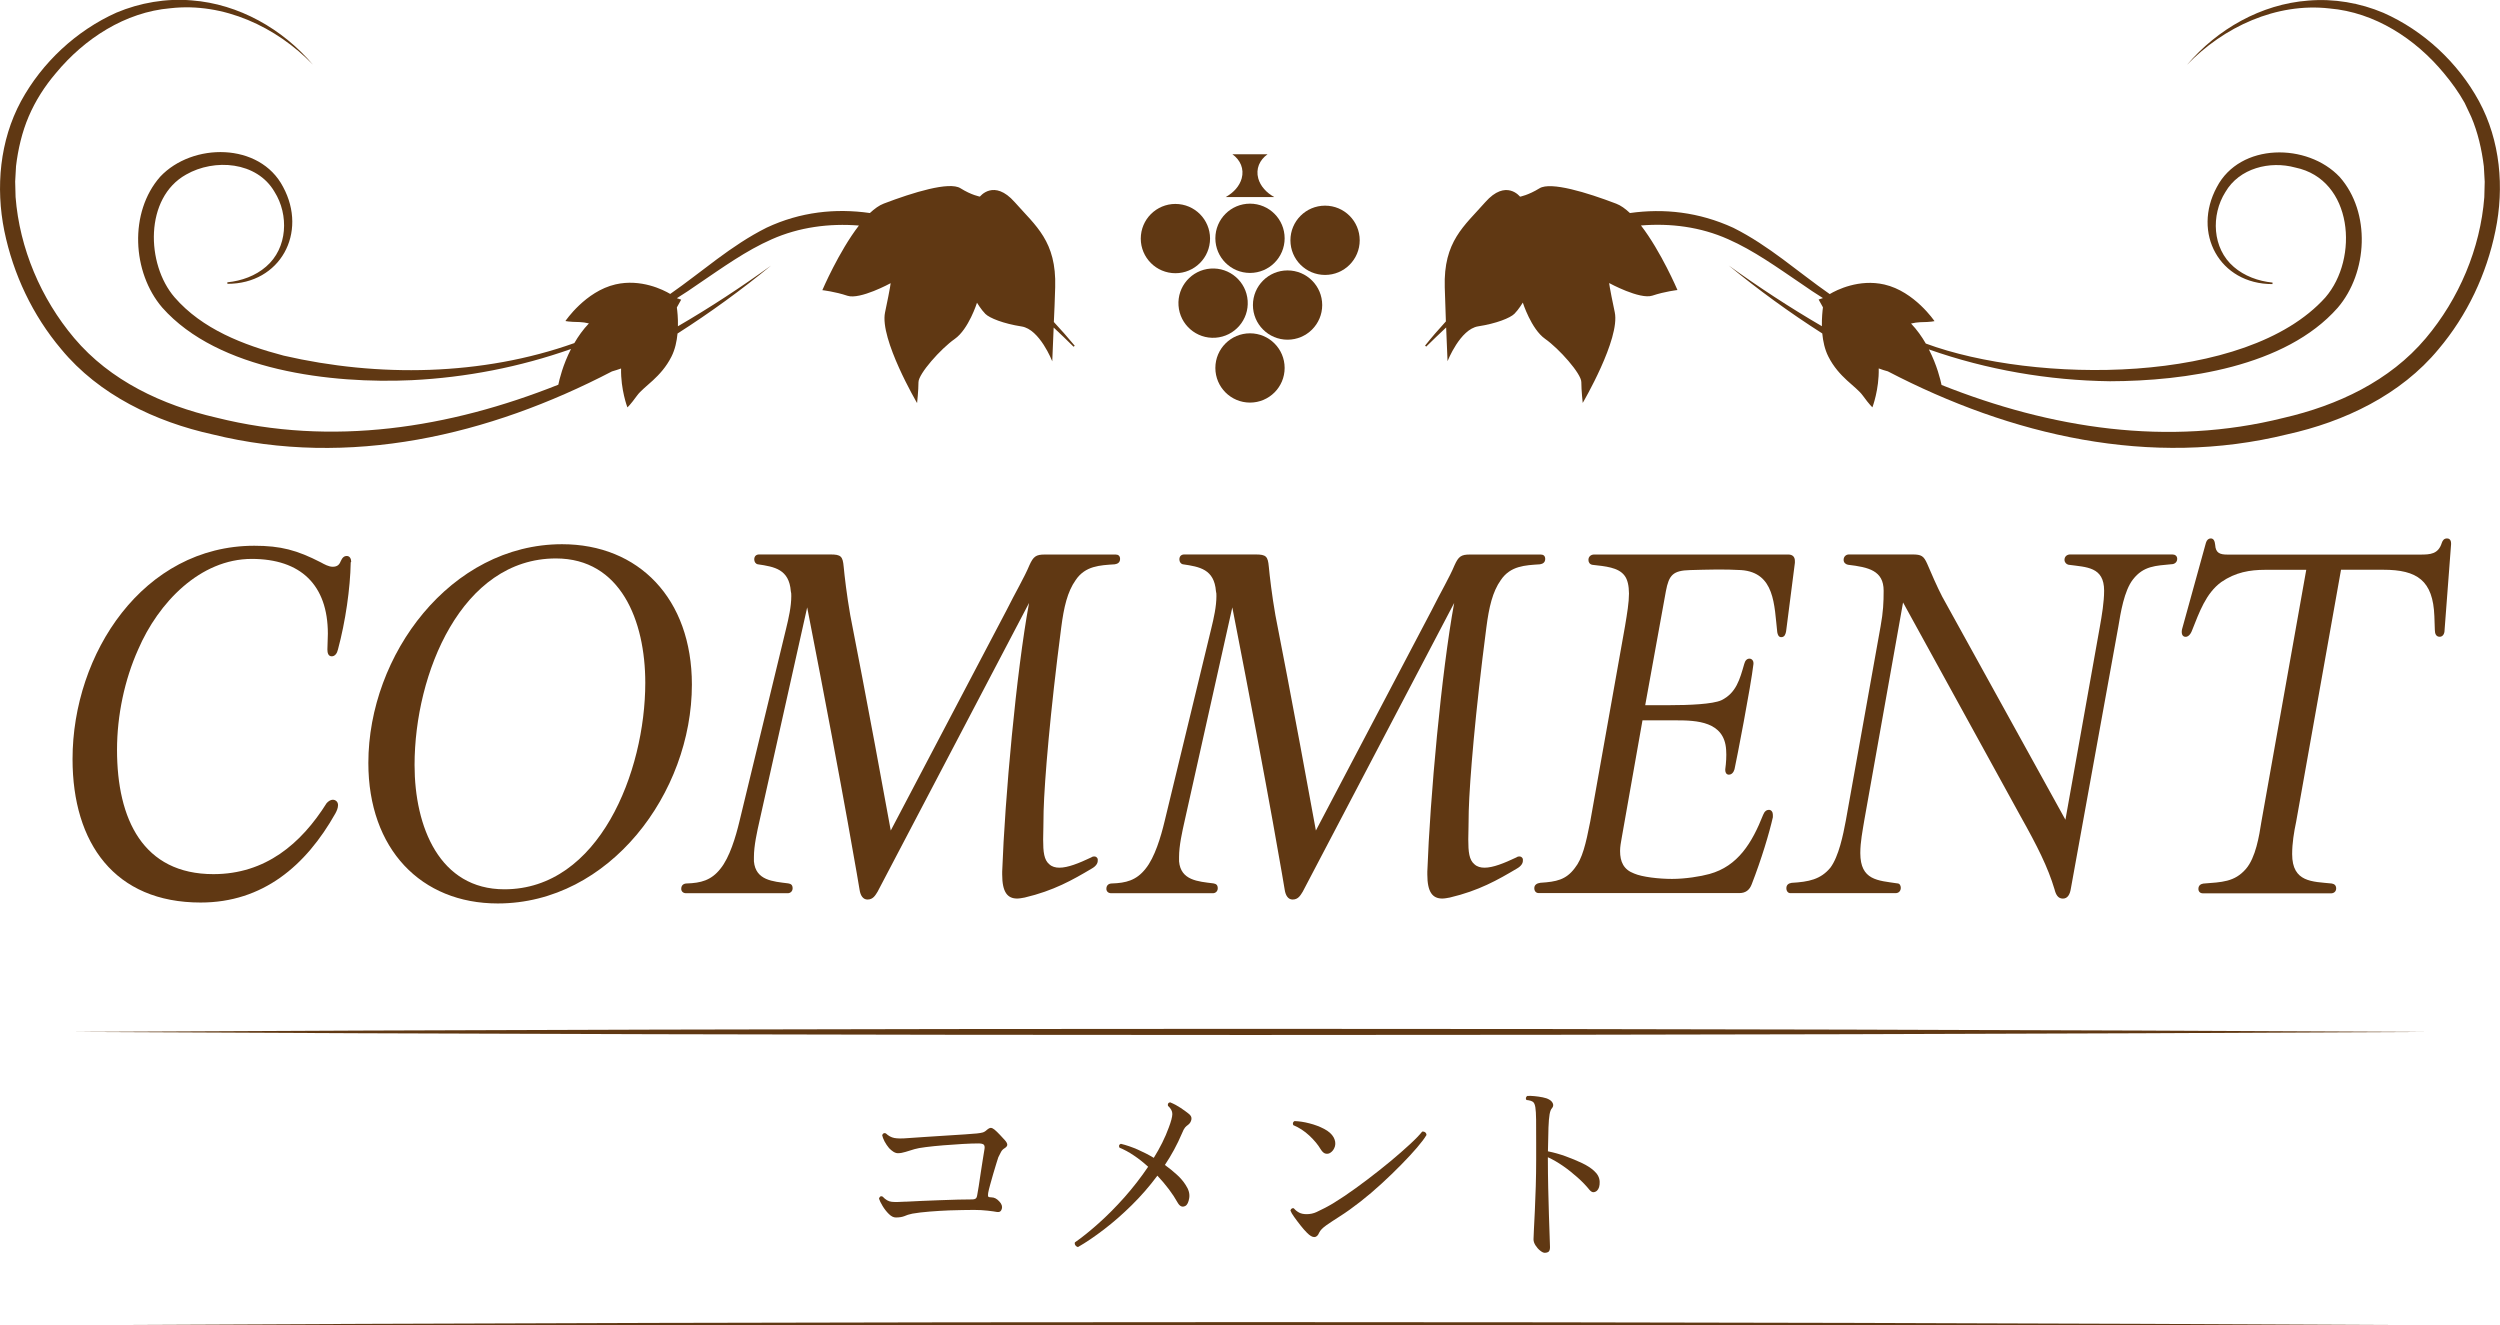 <?xml version="1.0" encoding="utf-8"?>
<!-- Generator: Adobe Illustrator 26.0.3, SVG Export Plug-In . SVG Version: 6.00 Build 0)  -->
<svg version="1.1" xmlns="http://www.w3.org/2000/svg" xmlns:xlink="http://www.w3.org/1999/xlink" x="0px" y="0px"
	 viewBox="0 0 376 199.31" style="enable-background:new 0 0 376 199.31;" xml:space="preserve">
<style type="text/css">
	.st0{fill:none;stroke:#000000;stroke-width:3.998;stroke-miterlimit:10;}
	.st1{fill:#AE0082;}
	.st2{fill:#FFFFFF;}
	.st3{fill:#A47E0F;}
	.st4{clip-path:url(#SVGID_00000035498324792342029690000007308594472906181781_);}
	.st5{fill:#9D9C20;}
	.st6{opacity:0.5;}
	.st7{opacity:0.5;fill:#FFFFFF;}
	.st8{fill:#603813;}
	.st9{fill:#29ABE2;}
	.st10{fill:#FF4856;}
	.st11{fill:none;stroke:#754C24;stroke-width:1.271;stroke-miterlimit:10;}
	.st12{fill:none;stroke:#42210B;stroke-width:1.271;stroke-miterlimit:10;}
	.st13{fill:none;stroke:#754C24;stroke-width:1.271;stroke-miterlimit:10;}
	.st14{fill:#42210B;}
	.st15{fill:none;stroke:#42210B;stroke-width:1.686;stroke-miterlimit:10;}
	.st16{fill:none;stroke:#42210B;stroke-width:1.686;stroke-miterlimit:10;stroke-dasharray:17.085,8.543;}
	.st17{fill:none;stroke:#42210B;stroke-width:1.653;stroke-miterlimit:10;stroke-dasharray:16.529,8.265;}
	.st18{fill:#FF1D25;}
	.st19{clip-path:url(#SVGID_00000127745727358527469880000009095619622709826740_);}
	.st20{fill:none;stroke:#603813;stroke-width:0.875;stroke-miterlimit:10;}
	.st21{fill:#F6E0BE;}
</style>
<g id="レイヤー_2">
</g>
<g id="レイヤー_1">
	<g>
		<path class="st8" d="M52.75,84.58c-0.07,3.9-0.79,8.91-1.92,13.1c-0.13,0.59-0.46,1.03-0.93,1.03c-0.53,0-0.66-0.51-0.66-1.03
			c0-0.74,0.07-1.55,0.07-2.36c0-7.36-4.1-11.26-11.45-11.26c-7.75,0-14.04,6.55-17.08,13.62c-2.05,4.56-3.18,9.94-3.18,15.09
			c0,10.45,3.91,18.7,14.5,18.7c7.81,0,13.18-4.56,17.02-10.67c0.26-0.29,0.6-0.52,0.93-0.52c0.4,0,0.79,0.29,0.79,0.81
			c0,0.44-0.2,0.88-0.4,1.25c-4.44,7.88-10.92,13.4-20.26,13.4c-12.91,0-19.27-8.91-19.27-21.57c0-15.9,10.66-32.09,27.34-32.09
			c3.97,0,6.42,0.66,10,2.5c0.53,0.29,1.19,0.66,1.79,0.66c0.66,0,0.99-0.29,1.19-0.81c0.26-0.59,0.53-0.81,0.93-0.81
			c0.46,0,0.66,0.44,0.66,0.88L52.75,84.58z"/>
		<path class="st8" d="M74.86,135.88c-11.52,0-19.46-8.17-19.46-21.13c0-16.27,12.38-32.9,29.13-32.9
			c11.52,0,19.53,8.17,19.53,21.12C104.06,119.25,91.68,135.88,74.86,135.88z M62.35,115.05c0,9.35,3.77,18.7,13.51,18.7
			c14.24,0,21.19-17.67,21.19-31.06c0-9.35-3.71-18.7-13.44-18.7C69.43,83.99,62.35,101.29,62.35,115.05z"/>
		<path class="st8" d="M161.79,87.23c-1.26,1.77-1.79,4.12-2.18,7.14c-1.66,12.73-2.52,22.97-2.65,27.6c0,1.77-0.07,3.17-0.07,4.27
			c0,1.91,0.13,3.09,0.93,3.75c0.4,0.37,0.93,0.51,1.52,0.51c1.26,0,2.91-0.66,4.77-1.54c0.07-0.07,0.26-0.15,0.46-0.15
			c0.2,0,0.4,0.07,0.53,0.37c0,0.07,0,0.22,0,0.29c0,0.37-0.26,0.81-0.93,1.18c-2.85,1.69-5.69,3.31-10.06,4.34
			c-0.4,0.07-0.79,0.15-1.13,0.15c-1.46,0-2.25-0.96-2.25-3.61c0-0.15,0-0.29,0-0.44c0.4-11.04,2.12-29.96,4.04-40.41l-22.78,43.43
			c-0.33,0.52-0.66,1.18-1.52,1.18c-0.66,0-1.06-0.59-1.19-1.47c0,0-2.12-12.96-7.88-42.47l-7.15,32.02
			c-0.4,1.77-0.86,3.83-0.86,5.52c0,0.22,0,0.44,0,0.66c0.26,2.87,2.85,3.02,5.16,3.31c0.4,0.07,0.66,0.22,0.66,0.74
			c0,0.44-0.33,0.74-0.73,0.74h-15.29c-0.46,0-0.73-0.29-0.73-0.66c0-0.59,0.4-0.81,0.86-0.81c2.05-0.07,3.64-0.44,5.03-2.21
			c1.39-1.69,2.32-4.86,2.85-7.07l7.02-29c0.4-1.62,0.79-3.39,0.79-4.93c0-0.29,0-0.51-0.07-0.74c-0.26-3.31-2.45-3.68-4.97-4.05
			c-0.33-0.07-0.53-0.37-0.53-0.74c0-0.51,0.33-0.74,0.73-0.74h10.73c1.59,0,1.85,0.29,1.99,1.84c0.13,1.4,0.46,4.27,0.99,7.29
			c0,0,2.71,13.76,6.09,32.39l17.41-33.12c1.32-2.65,2.71-5,3.44-6.77c0.6-1.33,0.99-1.62,2.32-1.62h10.66
			c0.4,0,0.66,0.22,0.66,0.66c0,0.51-0.33,0.74-0.79,0.81C165.43,85.02,163.24,85.09,161.79,87.23z"/>
		<path class="st8" d="M225.73,87.23c-1.26,1.77-1.79,4.12-2.18,7.14c-1.66,12.73-2.52,22.97-2.65,27.6c0,1.77-0.07,3.17-0.07,4.27
			c0,1.91,0.13,3.09,0.93,3.75c0.4,0.37,0.93,0.51,1.52,0.51c1.26,0,2.91-0.66,4.77-1.54c0.07-0.07,0.26-0.15,0.46-0.15
			c0.2,0,0.4,0.07,0.53,0.37c0,0.07,0,0.22,0,0.29c0,0.37-0.26,0.81-0.93,1.18c-2.85,1.69-5.69,3.31-10.06,4.34
			c-0.4,0.07-0.79,0.15-1.13,0.15c-1.46,0-2.25-0.96-2.25-3.61c0-0.15,0-0.29,0-0.44c0.4-11.04,2.12-29.96,4.04-40.41l-22.78,43.43
			c-0.33,0.52-0.66,1.18-1.52,1.18c-0.66,0-1.06-0.59-1.19-1.47c0,0-2.12-12.96-7.88-42.47l-7.15,32.02
			c-0.4,1.77-0.86,3.83-0.86,5.52c0,0.22,0,0.44,0,0.66c0.26,2.87,2.85,3.02,5.16,3.31c0.4,0.07,0.66,0.22,0.66,0.74
			c0,0.44-0.33,0.74-0.73,0.74h-15.29c-0.46,0-0.73-0.29-0.73-0.66c0-0.59,0.4-0.81,0.86-0.81c2.05-0.07,3.64-0.44,5.03-2.21
			c1.39-1.69,2.32-4.86,2.85-7.07l7.02-29c0.4-1.62,0.79-3.39,0.79-4.93c0-0.29,0-0.51-0.07-0.74c-0.26-3.31-2.45-3.68-4.97-4.05
			c-0.33-0.07-0.53-0.37-0.53-0.74c0-0.51,0.33-0.74,0.73-0.74h10.73c1.59,0,1.85,0.29,1.99,1.84c0.13,1.4,0.46,4.27,0.99,7.29
			c0,0,2.71,13.76,6.09,32.39l17.41-33.12c1.32-2.65,2.71-5,3.44-6.77c0.6-1.33,0.99-1.62,2.32-1.62h10.66
			c0.4,0,0.66,0.22,0.66,0.66c0,0.51-0.33,0.74-0.79,0.81C229.37,85.02,227.19,85.09,225.73,87.23z"/>
		<path class="st8" d="M244.33,86.57c-0.93-1.25-2.91-1.4-4.83-1.62c-0.4-0.07-0.6-0.37-0.6-0.74c0-0.52,0.4-0.81,0.86-0.81h29.2
			c0.66,0,0.99,0.37,0.99,0.96c0,0.15,0,0.22,0,0.29l-1.32,10.3c-0.07,0.37-0.2,0.88-0.73,0.88c-0.4,0-0.53-0.37-0.6-0.74
			c-0.46-4.05-0.33-8.98-5.43-9.35c-2.52-0.15-5.1-0.07-7.68,0c-2.58,0.07-3.18,0.74-3.64,3.17l-3.11,17.15h3.64
			c2.98,0,6.49-0.15,7.81-0.74c2.25-1.1,2.78-3.17,3.44-5.45c0.13-0.51,0.4-0.81,0.79-0.81c0.33,0,0.6,0.29,0.6,0.66
			c0,0.07,0,0.07,0,0.15c-0.4,3.39-2.52,14.35-2.85,15.83c-0.13,0.44-0.4,0.81-0.86,0.81c-0.33,0-0.53-0.29-0.53-0.66
			c0-0.07,0-0.07,0-0.15c0.13-0.96,0.2-1.99,0.13-2.94c-0.27-4.27-4.44-4.42-7.55-4.42h-5.03l-3.11,17.59
			c-0.13,0.74-0.26,1.4-0.26,2.06c0,1.62,0.53,2.8,2.12,3.39c1.19,0.52,3.71,0.81,5.69,0.81c1.99,0,4.3-0.37,5.63-0.74
			c4.3-1.18,6.42-4.71,8.08-8.91c0.2-0.52,0.53-0.74,0.86-0.74c0.4,0,0.6,0.37,0.6,0.74c0,0.15,0,0.22,0,0.37
			c-0.53,2.36-1.72,6.33-3.18,10.08c-0.33,0.88-0.93,1.33-1.85,1.33h-30.19c-0.4,0-0.66-0.29-0.66-0.74c0-0.51,0.4-0.74,0.93-0.81
			c2.38-0.15,3.84-0.44,5.16-2.21c1.13-1.4,1.66-3.61,2.32-6.99l5.23-29.37c0.33-1.99,0.6-3.61,0.6-4.93
			C244.99,88.11,244.79,87.16,244.33,86.57z"/>
		<path class="st8" d="M320.79,87.16c-1.32,1.69-1.85,5-2.19,7.07l-7.15,39.45c-0.13,0.81-0.46,1.47-1.19,1.47s-1.06-0.59-1.26-1.4
			c-0.99-3.31-2.58-6.48-5.1-10.97l-17.68-32.17l-5.83,32.76c-0.26,1.62-0.6,3.24-0.6,4.93c0,4.12,2.65,4.12,5.56,4.56
			c0.33,0,0.53,0.29,0.53,0.66c0,0.44-0.27,0.81-0.79,0.81h-15.82c-0.33,0-0.6-0.29-0.6-0.74c0-0.51,0.33-0.74,0.79-0.81
			c2.58-0.15,4.37-0.51,5.83-2.28c1.26-1.69,1.92-4.93,2.32-7.07l5.23-29.22c0.4-2.21,0.46-3.61,0.46-5.37
			c0-3.02-2.25-3.53-5.36-3.9c-0.33-0.07-0.66-0.29-0.66-0.74c0-0.52,0.4-0.81,0.79-0.81h9.53c1.39,0,1.72,0.22,2.25,1.4
			c0.53,1.25,1.52,3.53,2.25,4.93l18.54,33.57l5.16-28.93c0.33-1.84,0.66-3.83,0.66-5.52c0-3.61-2.65-3.53-5.36-3.9
			c-0.33-0.07-0.6-0.37-0.6-0.74c0-0.52,0.4-0.81,0.86-0.81h15.36c0.4,0,0.73,0.22,0.73,0.66c0,0.51-0.4,0.81-0.86,0.81
			C324.24,85.09,322.38,85.09,320.79,87.16z"/>
		<path class="st8" d="M367.66,94.81c0,0.51-0.26,0.96-0.73,0.96c-0.53,0-0.73-0.44-0.73-1.03c0-0.44-0.07-1.84-0.07-2.06
			c-0.2-5.37-2.58-6.99-7.68-6.99h-6.36l-6.75,37.91c-0.33,1.55-0.6,3.24-0.6,4.86c0,4.27,3.05,4.12,5.96,4.42
			c0.4,0.07,0.66,0.29,0.66,0.74s-0.33,0.74-0.79,0.74h-19.27c-0.33,0-0.66-0.22-0.66-0.66c0-0.52,0.33-0.74,0.73-0.81
			c2.78-0.22,4.7-0.22,6.42-2.21c1.46-1.69,1.99-4.93,2.32-7.07l6.75-37.91h-6.16c-2.32,0-4.5,0.37-6.62,1.84
			c-2.32,1.69-3.31,4.56-4.37,7.21c-0.26,0.74-0.66,1.03-0.99,1.03c-0.6,0-0.66-0.66-0.53-1.18l3.58-12.96
			c0.13-0.44,0.4-0.66,0.73-0.66c0.46,0,0.6,0.44,0.66,0.96c0.07,1.25,0.73,1.47,1.85,1.47h29c1.52,0,2.71-0.07,3.24-1.77
			c0.13-0.37,0.33-0.66,0.79-0.66c0.26,0,0.6,0.15,0.6,0.74c0,0.07,0,0.07,0,0.15L367.66,94.81z"/>
	</g>
	<g>
		<g>
			<path class="st8" d="M158.7,43.2c0.21-6.92-2.93-9.22-6.08-12.79c-3.14-3.56-5.24-0.84-5.24-0.84s-1.26-0.21-2.93-1.26
				s-7.13,0.63-11.53,2.31c-0.69,0.26-1.39,0.77-2.09,1.42c-5.17-0.74-10.46-0.18-15.53,2.2c-5.4,2.7-9.68,6.62-14.5,9.97
				c-1.04-0.63-4.42-2.31-8.22-1.44c-4.53,1.04-7.54,5.51-7.54,5.51s0.49,0.14,2.17,0.16c0.41,0.01,0.86,0.09,1.36,0.2
				c-0.88,0.92-1.6,1.94-2.19,2.96c-13.88,4.94-29.52,5.16-43.71,1.89c-6.07-1.6-12.27-3.99-16.42-8.78
				c-4.29-4.98-4.53-14.95,1.73-18.45c4.27-2.45,10.65-1.97,13.3,2.58c2.19,3.46,1.99,8.48-1.26,11.26
				c-1.58,1.38-3.69,2.15-5.83,2.36c0,0,0.01,0.23,0.01,0.23c7.96,0.01,12.11-7.68,8.37-14.59c-3.5-6.7-13.63-6.68-18.48-1.52
				c-4.7,5.34-4.23,14.39,0.31,19.68c8.43,9.52,25.51,11.48,37.53,10.92c8.16-0.4,16.26-1.98,23.95-4.69
				c-1.23,2.39-1.76,4.62-1.91,5.37c-16.4,6.53-34.02,9.32-51.44,4.95c-8.11-1.87-15.96-5.54-21.38-11.97
				c-5-5.93-8.21-13.48-8.81-21.22c-0.01-0.51-0.05-1.83-0.06-2.32c0.03-0.5,0.1-1.8,0.13-2.32c0.3-2.52,0.9-5.12,1.9-7.45
				c1.02-2.39,2.42-4.57,4.1-6.54c4.3-5.19,10.41-9.17,17.22-9.75c7.98-0.91,15.93,2.78,21.42,8.48
				c-4.54-5.36-11.15-9.13-18.22-9.66c-3.84-0.33-7.78,0.35-11.32,1.84C11.47,4.61,6.32,9.41,3.16,15.22
				c-3.2,5.93-3.83,12.97-2.51,19.51c1.34,6.52,4.26,12.7,8.56,17.79c5.68,6.89,14.19,10.92,22.74,12.81
				c20.6,5.09,41.55,0.18,60.09-9.47c0.45-0.13,0.9-0.27,1.37-0.44c-0.07,3.18,0.95,5.85,0.95,5.85s0.42-0.34,1.45-1.77
				c1.04-1.43,3.59-2.71,5.18-5.87c0.54-1.07,0.8-2.31,0.91-3.47c4.94-3.15,9.65-6.59,14.07-10.22c-4.46,3.22-9.14,6.3-14.01,9.13
				c0.03-1.25-0.09-2.3-0.16-2.81c0.02-0.04,0.02-0.06,0.02-0.06l0.63-1.13c0,0-0.34-0.11-0.65-0.22c1.1-0.69,2.18-1.4,3.24-2.15
				c3.62-2.45,7.16-5.01,11.03-6.71c4.12-1.83,8.64-2.42,13.11-2.07c-3.02,3.91-5.5,9.72-5.5,9.72s1.89,0.21,3.77,0.84
				c1.89,0.63,6.5-1.89,6.5-1.89s0,0.42-0.84,4.4s4.82,13.63,4.82,13.63s0.21-1.89,0.21-3.14c0-1.26,3.35-5.03,5.45-6.5
				c2.1-1.47,3.35-5.45,3.35-5.45s0.63,1.05,1.26,1.68c0.63,0.63,2.73,1.47,5.45,1.89c2.73,0.42,4.61,5.24,4.61,5.24
				s0.09-1.84,0.21-5.08c1.02,0.95,2.02,1.92,3,2.89l0.17-0.15c-1.01-1.22-2.06-2.41-3.14-3.57
				C158.58,46.91,158.64,45.17,158.7,43.2z"/>
			<path class="st8" d="M372.84,15.22c-3.16-5.81-8.32-10.61-14.37-13.29c-3.54-1.5-7.48-2.17-11.32-1.84
				c-7.07,0.53-13.68,4.3-18.22,9.66c5.49-5.7,13.44-9.39,21.42-8.48c6.82,0.58,12.92,4.55,17.22,9.75
				c1.16,1.39,2.23,2.87,3.11,4.45c0.21,0.44,0.77,1.64,0.99,2.1c1,2.33,1.59,4.93,1.9,7.45c0.03,0.51,0.11,1.82,0.13,2.32
				c-0.01,0.5-0.04,1.81-0.06,2.32c-0.6,7.74-3.81,15.29-8.81,21.22c-5.41,6.43-13.27,10.1-21.38,11.97
				c-17.41,4.37-35.04,1.58-51.44-4.95c-0.16-0.75-0.68-2.97-1.91-5.35c8.72,3.07,17.98,4.67,27.25,4.79
				c11.25-0.03,26.37-2.14,34.23-11.04c4.54-5.29,5.02-14.35,0.31-19.68c-4.85-5.15-14.99-5.17-18.48,1.52
				c-3.73,6.89,0.37,14.59,8.37,14.59l0.01-0.23c-2.14-0.21-4.25-0.99-5.83-2.36c-3.25-2.78-3.45-7.8-1.26-11.26
				c2.09-3.59,6.67-4.73,10.52-3.68c8.68,1.8,9.59,13.67,4.51,19.54c-11.92,13.26-43.81,12.95-60.09,6.93
				c-0.6-1.04-1.33-2.08-2.22-3.01c0.5-0.11,0.95-0.19,1.36-0.2c1.67-0.02,2.17-0.16,2.17-0.16s-3.01-4.47-7.54-5.51
				c-3.8-0.87-7.18,0.81-8.22,1.44c-4.82-3.35-9.1-7.27-14.5-9.97c-5.18-2.38-10.44-2.94-15.55-2.22c-0.69-0.65-1.38-1.15-2.07-1.41
				c-4.4-1.68-9.85-3.35-11.53-2.31s-2.93,1.26-2.93,1.26s-2.1-2.73-5.24,0.84s-6.29,5.87-6.08,12.79c0.06,1.94,0.12,3.65,0.17,5.13
				c-1.1,1.2-2.15,2.41-3.13,3.64l0.17,0.15c0.99-0.97,1.99-1.94,3-2.88c0.12,3.24,0.21,5.07,0.21,5.07s1.89-4.82,4.61-5.24
				c2.73-0.42,4.82-1.26,5.45-1.89c0.63-0.63,1.26-1.68,1.26-1.68s1.26,3.98,3.35,5.45c2.1,1.47,5.45,5.24,5.45,6.5
				c0,1.26,0.21,3.14,0.21,3.14s5.66-9.64,4.82-13.63c-0.84-3.98-0.84-4.4-0.84-4.4s4.61,2.52,6.5,1.89
				c1.89-0.63,3.77-0.84,3.77-0.84s-2.47-5.8-5.49-9.71c4.46-0.36,8.95,0.21,13.1,2.06c3.87,1.7,7.41,4.26,11.03,6.71
				c1.06,0.75,2.14,1.46,3.24,2.15c-0.3,0.11-0.65,0.22-0.65,0.22l0.63,1.13c0,0,0.01,0.02,0.02,0.06
				c-0.07,0.51-0.18,1.57-0.16,2.82c-4.86-2.83-9.55-5.91-14.01-9.13c4.42,3.63,9.13,7.07,14.07,10.22c0.11,1.16,0.37,2.4,0.91,3.47
				c1.59,3.16,4.15,4.44,5.18,5.87c1.04,1.43,1.45,1.77,1.45,1.77s1.02-2.67,0.95-5.85c0.47,0.18,0.92,0.32,1.37,0.44
				c18.54,9.65,39.49,14.56,60.09,9.47c8.55-1.89,17.06-5.92,22.74-12.81c4.3-5.09,7.22-11.27,8.55-17.79
				C376.67,28.19,376.05,21.15,372.84,15.22z"/>
			
				<ellipse transform="matrix(0.099 -0.995 0.995 0.099 123.627 208.16)" class="st8" cx="176.71" cy="35.84" rx="5.21" ry="5.21"/>
			<circle class="st8" cx="188" cy="35.84" r="5.21"/>
			<path class="st8" d="M199.29,30.93c-2.88,0-5.21,2.33-5.21,5.21s2.33,5.21,5.21,5.21c2.88,0,5.21-2.33,5.21-5.21
				S202.17,30.93,199.29,30.93z"/>
			
				<ellipse transform="matrix(0.998 -0.071 0.071 0.998 -2.773 13.042)" class="st8" cx="182.35" cy="45.59" rx="5.21" ry="5.21"/>
			<circle class="st8" cx="193.65" cy="45.88" r="5.21"/>
			<circle class="st8" cx="188" cy="55.34" r="5.21"/>
			<path class="st8" d="M184.34,29.64h7.31c-1.19-0.66-2.09-1.65-2.41-2.81c-0.39-1.43,0.19-2.77,1.4-3.63h-5.29
				c1.21,0.86,1.79,2.21,1.4,3.63C186.43,27.99,185.53,28.98,184.34,29.64z"/>
		</g>
		<g>
			<path class="st8" d="M11,155.2c113.4-0.61,240.6-0.62,354,0C251.6,155.82,124.4,155.81,11,155.2L11,155.2z"/>
		</g>
		<g>
			<path class="st8" d="M11.5,199.31c113.4-0.61,240.6-0.62,354,0C252.1,199.93,124.9,199.92,11.5,199.31L11.5,199.31z"/>
		</g>
	</g>
	<g>
		<g>
			<path class="st8" d="M134.74,183.11c-0.35,0-0.7-0.17-1.05-0.52c-0.36-0.35-0.67-0.75-0.95-1.21c-0.28-0.46-0.45-0.83-0.54-1.11
				c0.1-0.33,0.29-0.43,0.55-0.3c0.43,0.47,0.88,0.73,1.36,0.78c0.48,0.05,1.15,0.04,2.03-0.02c0.08,0,0.14,0,0.18,0
				c0.61-0.04,1.36-0.08,2.24-0.11c0.89-0.03,1.81-0.07,2.78-0.11c0.97-0.04,1.89-0.07,2.76-0.09c0.88-0.02,1.6-0.03,2.17-0.03
				c0.18,0,0.34-0.04,0.46-0.12c0.12-0.08,0.2-0.25,0.24-0.52c0.06-0.29,0.14-0.73,0.23-1.34s0.19-1.28,0.3-2.01
				c0.11-0.73,0.22-1.42,0.32-2.06s0.18-1.13,0.24-1.48c0.06-0.33,0.03-0.55-0.09-0.69c-0.12-0.13-0.4-0.2-0.82-0.2
				c-0.63,0-1.42,0.03-2.35,0.08s-1.9,0.12-2.88,0.2c-0.99,0.08-1.88,0.17-2.67,0.27c-0.79,0.1-1.36,0.2-1.71,0.31
				c-0.49,0.14-0.94,0.28-1.34,0.41c-0.41,0.13-0.79,0.2-1.16,0.2c-0.22,0-0.45-0.08-0.69-0.23c-0.23-0.15-0.44-0.33-0.63-0.53
				c-0.26-0.31-0.49-0.65-0.69-1.02c-0.19-0.38-0.31-0.69-0.35-0.93c0.1-0.28,0.29-0.38,0.55-0.27c0.39,0.37,0.81,0.6,1.27,0.69
				c0.46,0.09,1.14,0.1,2.06,0.02c0.73-0.06,1.61-0.12,2.64-0.18c1.03-0.06,2.06-0.13,3.1-0.2c1.04-0.07,1.97-0.13,2.81-0.18
				c0.83-0.05,1.43-0.1,1.8-0.14c0.39-0.04,0.68-0.09,0.89-0.15c0.2-0.06,0.42-0.19,0.64-0.4c0.24-0.2,0.44-0.3,0.6-0.29
				c0.15,0.01,0.33,0.1,0.53,0.26c0.22,0.18,0.5,0.45,0.82,0.79c0.33,0.35,0.57,0.61,0.73,0.79c0.22,0.24,0.35,0.46,0.37,0.66
				c0.02,0.19-0.11,0.38-0.4,0.56c-0.24,0.14-0.43,0.34-0.55,0.58c-0.12,0.24-0.25,0.51-0.4,0.79c-0.06,0.18-0.16,0.5-0.3,0.95
				c-0.14,0.45-0.3,0.96-0.46,1.53c-0.16,0.57-0.31,1.11-0.46,1.63s-0.24,0.93-0.3,1.24c-0.04,0.29-0.04,0.47,0.01,0.55
				c0.05,0.08,0.21,0.12,0.47,0.12c0.43,0,0.82,0.2,1.19,0.61c0.37,0.39,0.49,0.76,0.38,1.13s-0.35,0.52-0.72,0.46
				c-0.33-0.06-0.8-0.13-1.43-0.2c-0.63-0.07-1.3-0.11-2.02-0.11c-0.53,0-1.11,0.01-1.75,0.02c-0.64,0.01-1.3,0.03-1.97,0.05
				c-1,0.04-1.99,0.1-2.98,0.18c-0.99,0.08-1.85,0.18-2.58,0.31c-0.49,0.1-0.9,0.23-1.22,0.38
				C135.7,183.03,135.27,183.11,134.74,183.11z"/>
			<path class="st8" d="M162.12,187.56c-0.16-0.04-0.29-0.13-0.38-0.26c-0.09-0.13-0.12-0.28-0.08-0.44
				c1.08-0.75,2.27-1.71,3.57-2.87c1.3-1.16,2.6-2.47,3.89-3.92c1.29-1.46,2.48-2.99,3.56-4.59c-0.69-0.63-1.4-1.2-2.14-1.69
				c-0.73-0.5-1.46-0.89-2.17-1.18c-0.14-0.28-0.07-0.48,0.21-0.58c0.83,0.2,1.67,0.49,2.52,0.86c0.84,0.37,1.65,0.78,2.43,1.25
				c0.47-0.75,0.89-1.51,1.27-2.27c0.38-0.76,0.71-1.53,0.99-2.3c0.35-0.92,0.52-1.59,0.53-2.01c0.01-0.43-0.21-0.84-0.66-1.25
				c-0.06-0.3,0.05-0.48,0.33-0.52c0.59,0.24,1.12,0.53,1.6,0.85c0.48,0.33,0.87,0.61,1.17,0.85c0.35,0.26,0.49,0.55,0.43,0.87
				c-0.06,0.32-0.21,0.58-0.46,0.78c-0.2,0.14-0.37,0.29-0.5,0.44c-0.13,0.15-0.29,0.45-0.47,0.9c-0.71,1.67-1.57,3.25-2.56,4.73
				c0.65,0.47,1.25,0.96,1.8,1.46s0.99,1.02,1.31,1.53c0.47,0.69,0.65,1.35,0.55,1.98c-0.1,0.63-0.29,1.03-0.58,1.19
				c-0.45,0.24-0.83,0.08-1.16-0.49c-0.73-1.32-1.75-2.67-3.05-4.06c-1.18,1.59-2.46,3.06-3.85,4.43c-1.38,1.36-2.77,2.58-4.17,3.65
				S163.36,186.85,162.12,187.56z"/>
			<path class="st8" d="M196.58,185.42c-0.3-0.3-0.64-0.68-0.99-1.13s-0.68-0.88-0.96-1.28c-0.27-0.37-0.45-0.68-0.55-0.95
				c0.04-0.14,0.11-0.24,0.21-0.3c0.1-0.06,0.2-0.07,0.3-0.03c0.22,0.26,0.49,0.48,0.79,0.64c0.3,0.16,0.68,0.24,1.13,0.24
				c0.55,0,1.05-0.11,1.5-0.32c0.45-0.21,0.87-0.42,1.28-0.63c0.83-0.43,1.8-1.02,2.91-1.77s2.26-1.58,3.46-2.49
				s2.35-1.82,3.45-2.73c1.1-0.92,2.08-1.77,2.93-2.56c0.86-0.79,1.47-1.43,1.86-1.92c0.18-0.02,0.34,0.02,0.46,0.12
				c0.12,0.1,0.18,0.23,0.18,0.4c-0.29,0.49-0.76,1.12-1.42,1.89c-0.66,0.77-1.45,1.63-2.37,2.56c-0.92,0.94-1.9,1.89-2.95,2.85
				c-1.05,0.97-2.12,1.88-3.21,2.73c-1.09,0.85-2.13,1.6-3.13,2.23c-0.77,0.49-1.43,0.93-1.98,1.31c-0.55,0.39-0.9,0.75-1.07,1.1
				C198.05,186.27,197.43,186.28,196.58,185.42z M200.09,173.37c-0.2,0.14-0.44,0.19-0.7,0.14c-0.27-0.05-0.52-0.27-0.76-0.66
				c-0.41-0.69-0.98-1.38-1.71-2.06s-1.54-1.21-2.41-1.57c-0.12-0.26-0.06-0.47,0.18-0.61c0.69,0.02,1.44,0.13,2.24,0.34
				c0.8,0.2,1.54,0.48,2.23,0.84c0.68,0.36,1.15,0.78,1.42,1.27c0.24,0.45,0.31,0.89,0.2,1.33
				C200.66,172.81,200.43,173.15,200.09,173.37z"/>
			<path class="st8" d="M232.32,188.42c-0.18,0-0.41-0.11-0.67-0.32c-0.27-0.21-0.5-0.47-0.7-0.78c-0.2-0.31-0.31-0.61-0.31-0.92
				c0-0.22,0.02-0.71,0.06-1.46c0.04-0.75,0.09-1.69,0.14-2.82s0.1-2.36,0.14-3.69c0.04-1.33,0.06-2.68,0.06-4.04
				c0-0.47,0-0.92,0-1.34c0-0.43,0-0.82,0-1.19c0-1.49,0-2.65-0.01-3.48c-0.01-0.83-0.05-1.44-0.11-1.82
				c-0.06-0.38-0.16-0.64-0.3-0.78c-0.18-0.18-0.53-0.29-1.04-0.34c-0.08-0.1-0.11-0.21-0.08-0.33s0.1-0.21,0.2-0.28
				c0.31-0.02,0.67-0.01,1.08,0.03c0.42,0.04,0.83,0.1,1.24,0.18c0.41,0.08,0.73,0.19,0.98,0.34c0.26,0.14,0.45,0.34,0.55,0.58
				s0.06,0.48-0.12,0.7c-0.16,0.16-0.29,0.47-0.37,0.93s-0.14,1.13-0.17,2.01c-0.03,0.88-0.06,2.07-0.08,3.56
				c0.9,0.18,1.79,0.43,2.67,0.75s1.7,0.66,2.46,1.02s1.35,0.75,1.8,1.16c0.55,0.49,0.83,1.04,0.85,1.65s-0.11,1.06-0.4,1.34
				c-0.16,0.14-0.34,0.22-0.53,0.23c-0.19,0.01-0.39-0.11-0.6-0.35c-0.49-0.61-1.08-1.23-1.79-1.86s-1.44-1.22-2.21-1.75
				s-1.53-0.97-2.26-1.3v0.34c0,1.36,0.02,2.78,0.05,4.24c0.03,1.47,0.07,2.84,0.11,4.14c0.04,1.29,0.08,2.38,0.11,3.25
				s0.05,1.39,0.05,1.56c0,0.33-0.07,0.55-0.2,0.67C232.78,188.36,232.58,188.42,232.32,188.42z"/>
		</g>
	</g>
</g>
</svg>
